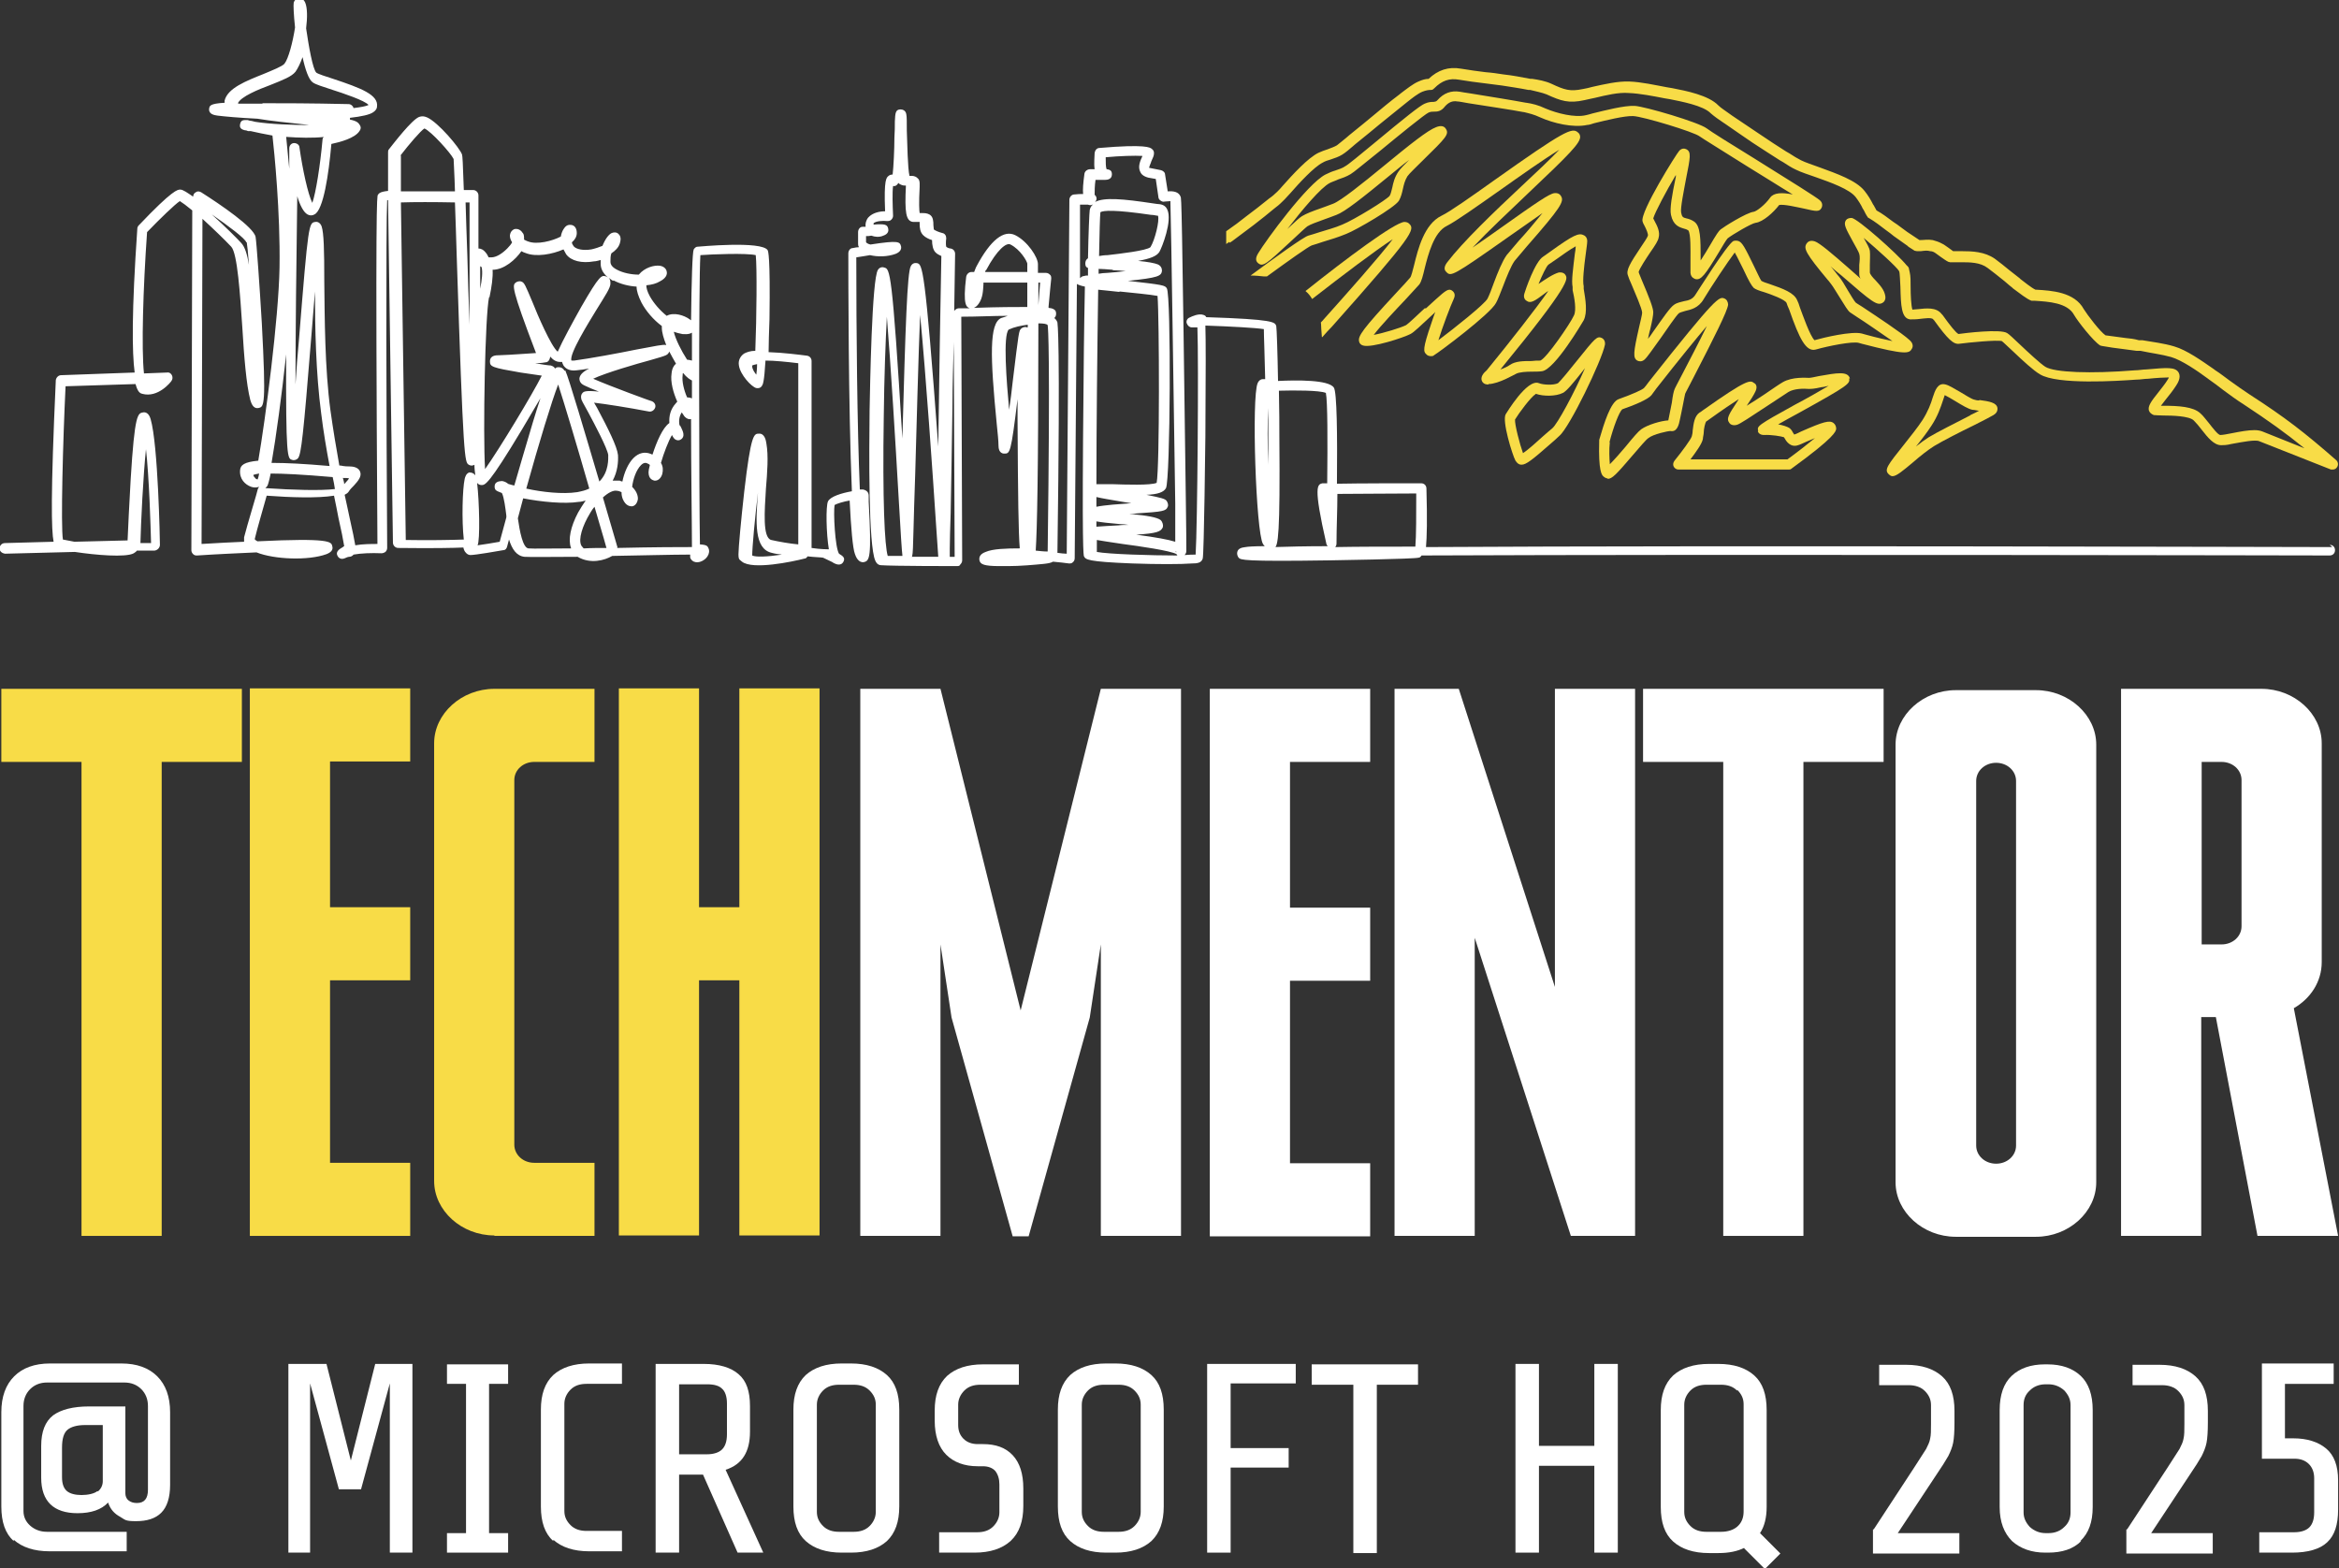 <?xml version="1.0" encoding="UTF-8"?>
<svg id="Layer_1" data-name="Layer 1" xmlns="http://www.w3.org/2000/svg" version="1.1" viewBox="0 0 528 354">
  <rect x="0" y="0" width="528" height="354" fill="#333333" stroke="none"/>
  <defs>
    <style>
      .cls-1 {
        fill: #f8dc47;
      }

      .cls-1, .cls-2 {
        stroke-width: 0px;
      }

      .cls-2 {
        fill: #fff;
      }
    </style>
  </defs>
  <g>
    <path class="cls-2" d="M3.1,347.9c-1.9-1.7-2.8-4.3-2.8-7.8v-21.3c0-3.5,1-6.2,2.9-8.1,1.9-1.9,4.6-2.9,8.1-2.9h16.1c3.5,0,6.2,1,8.1,2.9,1.9,1.9,2.9,4.6,2.9,8.1v16.4c0,2.9-.7,5-2,6.3-1.3,1.3-3.2,1.9-5.7,1.9s-2.4-.3-3.6-1c-1.3-.7-2.2-1.7-2.7-3.2-1.5,1.6-3.8,2.4-6.9,2.4-5.4,0-8.2-2.7-8.2-8v-7.2c0-3.2.9-5.5,2.7-6.9,1.8-1.3,4.5-2,8.1-2h8.2v19.6c0,.6.2,1.2.7,1.6.5.4,1.1.6,1.9.6,1.7,0,2.5-1,2.5-3v-18.9c0-1.5-.5-2.8-1.5-3.8-1-1-2.3-1.5-3.8-1.5H10.6c-1.5,0-2.8.5-3.8,1.5-1,1-1.5,2.3-1.5,3.8v23.7c0,1.3.5,2.4,1.5,3.3,1,.9,2.3,1.4,3.8,1.4h18v4.4H11.2c-3.5,0-6.2-.9-8.1-2.6ZM22.1,336.7c.7-.6,1.1-1.4,1.1-2.3v-12.7h-4c-1.8,0-3.2.4-4,1.1s-1.2,2-1.2,4v6.7c0,1.5.4,2.5,1.1,3.1.7.6,1.9.9,3.3.9s2.9-.3,3.6-.9Z"/>
    <path class="cls-2" d="M88,350.5v-38.2l-6.5,23.9h-5l-6.5-23.9v38.2h-4.9v-42.6h8.6l5.5,21.8,5.5-21.8h8.4v42.6h-5Z"/>
    <path class="cls-2" d="M100.9,350.5v-4.4h4.3v-33.7h-4.3v-4.4h13.8v4.4h-4.3v33.7h4.3v4.4h-13.8Z"/>
    <path class="cls-2" d="M124.9,347.9c-1.9-1.7-2.8-4.3-2.8-7.8v-21.9c0-3.4.9-6,2.8-7.8,1.9-1.7,4.6-2.6,8.1-2.6h7.4v4.6h-8c-1.5,0-2.7.4-3.6,1.3-.9.9-1.4,2-1.4,3.2v24.2c0,1.3.5,2.3,1.4,3.2.9.9,2.1,1.3,3.6,1.3h8v4.6h-7.4c-3.5,0-6.2-.9-8.1-2.6Z"/>
    <path class="cls-2" d="M158.7,332.9h-5.4v17.6h-5.3v-42.6h10.9c3.4,0,6.1.8,7.8,2.3,1.8,1.5,2.6,3.9,2.6,7.2v5.8c0,4.6-1.8,7.4-5.5,8.6l8.5,18.7h-5.8l-7.8-17.6ZM163,313.5c-.7-.7-1.8-1-3.4-1h-6.3v15.8h6.3c1.5,0,2.7-.4,3.4-1.1.7-.7,1.1-1.8,1.1-3.4v-7c0-1.5-.4-2.7-1.1-3.3Z"/>
    <path class="cls-2" d="M200.2,347.9c-1.9,1.7-4.6,2.6-8.1,2.6h-2.1c-3.5,0-6.2-.9-8.1-2.6-1.9-1.7-2.8-4.3-2.8-7.8v-21.9c0-3.4.9-6,2.8-7.8,1.9-1.7,4.6-2.6,8.1-2.6h2.1c3.5,0,6.2.9,8.1,2.6,1.9,1.7,2.8,4.3,2.8,7.8v21.9c0,3.4-.9,6-2.8,7.8ZM196.3,313.9c-.9-.9-2.1-1.3-3.6-1.3h-3.3c-1.5,0-2.7.4-3.6,1.3-.9.9-1.4,2-1.4,3.2v24.2c0,1.3.5,2.3,1.4,3.2.9.9,2.1,1.3,3.6,1.3h3.3c1.5,0,2.7-.4,3.6-1.3.9-.9,1.4-2,1.4-3.2v-24.2c0-1.3-.5-2.3-1.4-3.2Z"/>
    <path class="cls-2" d="M228.1,347.9c-1.9,1.7-4.6,2.6-8.1,2.6h-8v-4.6h8.6c1.5,0,2.7-.4,3.6-1.3.9-.9,1.4-2,1.4-3.2v-6.3c0-1.2-.3-2.2-.9-3-.6-.7-1.6-1.1-2.8-1.1h-1.2c-3,0-5.4-.9-7.1-2.6s-2.6-4.3-2.6-7.7v-2.3c0-3.4.9-6,2.8-7.8,1.9-1.7,4.6-2.6,8.1-2.6h8.1v4.6h-8.7c-1.5,0-2.7.4-3.6,1.3-.9.9-1.4,2-1.4,3.2v4.6c0,1.3.4,2.3,1.2,3.1.8.8,1.9,1.2,3.2,1.2h1.2c2.9,0,5.1.8,6.7,2.5,1.6,1.7,2.4,4.2,2.4,7.5v4c0,3.4-.9,6-2.8,7.8Z"/>
    <path class="cls-2" d="M259.9,347.9c-1.9,1.7-4.6,2.6-8.1,2.6h-2.1c-3.5,0-6.2-.9-8.1-2.6-1.9-1.7-2.8-4.3-2.8-7.8v-21.9c0-3.4.9-6,2.8-7.8,1.9-1.7,4.6-2.6,8.1-2.6h2.1c3.5,0,6.2.9,8.1,2.6,1.9,1.7,2.8,4.3,2.8,7.8v21.9c0,3.4-.9,6-2.8,7.8ZM256.1,313.9c-.9-.9-2.1-1.3-3.6-1.3h-3.3c-1.5,0-2.7.4-3.6,1.3-.9.9-1.4,2-1.4,3.2v24.2c0,1.3.5,2.3,1.4,3.2.9.9,2.1,1.3,3.6,1.3h3.3c1.5,0,2.7-.4,3.6-1.3.9-.9,1.4-2,1.4-3.2v-24.2c0-1.3-.5-2.3-1.4-3.2Z"/>
    <path class="cls-2" d="M277.8,312.4v14.5h13.1v4.4h-13.1v19.2h-5.3v-42.6h20v4.4h-14.7Z"/>
    <path class="cls-2" d="M310.8,312.6v38h-5.3v-38h-9.4v-4.6h24v4.6h-9.4Z"/>
    <path class="cls-2" d="M359.9,350.5v-19.6h-12.5v19.6h-5.3v-42.6h5.3v18.5h12.5v-18.5h5.3v42.6h-5.3Z"/>
    <path class="cls-2" d="M393.8,349.4c-1.6.8-3.5,1.2-5.9,1.2h-2.1c-3.5,0-6.2-.9-8.1-2.6-1.9-1.7-2.8-4.3-2.8-7.8v-21.9c0-3.4.9-6,2.8-7.8,1.9-1.7,4.6-2.6,8.1-2.6h2.1c3.5,0,6.2.9,8.1,2.6,1.9,1.7,2.8,4.3,2.8,7.8v21.9c0,2.4-.5,4.4-1.5,5.9l4.6,4.6-3.5,3.5-4.7-4.7ZM392.1,313.9c-.9-.9-2.1-1.3-3.6-1.3h-3.3c-1.5,0-2.7.4-3.6,1.3-.9.9-1.4,2-1.4,3.2v24.2c0,1.3.5,2.3,1.4,3.2.9.9,2.1,1.3,3.6,1.3h3.3c1.5,0,2.8-.4,3.7-1.2s1.4-1.9,1.4-3.4v-24.2c0-1.3-.5-2.3-1.4-3.2Z"/>
    <path class="cls-2" d="M423,345.2l9.1-13.9c1.3-2,2.2-3.4,2.7-4.2.4-.8.8-1.6.9-2.3.2-.8.2-1.9.2-3.3v-4.3c0-1.3-.5-2.3-1.4-3.2-.9-.9-2.2-1.3-3.6-1.3h-6.7v-4.6h6.1c3.5,0,6.2.9,8.1,2.6,1.9,1.7,2.8,4.3,2.8,7.8v2.6c0,2-.1,3.6-.3,4.6s-.6,2-1.1,3c-.5.9-1.5,2.5-3,4.7l-8.4,12.7h13.9v4.6h-19.5v-5.4Z"/>
    <path class="cls-2" d="M469.8,347.9c-1.8,1.8-4.3,2.6-7.5,2.6h-.6c-3.1,0-5.6-.9-7.5-2.6-1.8-1.8-2.8-4.3-2.8-7.7v-21.9c0-3.4.9-6,2.7-7.7,1.8-1.7,4.3-2.6,7.5-2.6h.6c3.2,0,5.7.9,7.5,2.6s2.7,4.3,2.7,7.7v21.9c0,3.4-.9,5.9-2.8,7.7ZM466,313.9c-1-.9-2.2-1.4-3.6-1.4h-.6c-1.5,0-2.7.5-3.6,1.4-1,.9-1.4,2-1.4,3.3v24.2c0,1.3.5,2.3,1.4,3.3,1,.9,2.2,1.4,3.6,1.4h.6c1.5,0,2.7-.5,3.6-1.4,1-.9,1.4-2,1.4-3.3v-24.2c0-1.3-.5-2.3-1.4-3.3Z"/>
    <path class="cls-2" d="M480.2,345.2l9.1-13.9c1.3-2,2.2-3.4,2.7-4.2.4-.8.8-1.6.9-2.3.2-.8.2-1.9.2-3.3v-4.3c0-1.3-.5-2.3-1.4-3.2-.9-.9-2.2-1.3-3.6-1.3h-6.7v-4.6h6.1c3.5,0,6.2.9,8.1,2.6,1.9,1.7,2.8,4.3,2.8,7.8v2.6c0,2-.1,3.6-.3,4.6s-.6,2-1.1,3c-.5.9-1.5,2.5-3,4.7l-8.4,12.7h13.9v4.6h-19.5v-5.4Z"/>
    <path class="cls-2" d="M525.3,348.2c-1.6,1.5-4.3,2.3-7.9,2.3h-7.4v-4.6h7.9c1.5,0,2.7-.4,3.4-1.1.7-.7,1.1-1.8,1.1-3.4v-7.7c0-1.3-.4-2.4-1.2-3.2-.8-.8-1.9-1.2-3.2-1.2h-7.4v-21.5h16.2v4.6h-11v12.3h1.9c3.1,0,5.6.8,7.4,2.3,1.8,1.5,2.7,3.9,2.7,7.2v6.6c0,3.4-.8,5.8-2.4,7.3Z"/>
  </g>
  <g>
    <g>
      <path class="cls-1" d="M36.5,172v107h-18.1v-107H.3v-16.5h54.3v16.5h-18.1Z"/>
      <path class="cls-1" d="M56.4,278.9v-123.5h36.2v16.5h-18.1v32.9h18.1v16.5h-18.1v41.2h18.1v16.5h-36.2Z"/>
      <path class="cls-1" d="M111.6,278.9c-7.4,0-13.6-5.6-13.6-12.3v-98.8c0-6.7,6.2-12.3,13.6-12.3h22.6v16.5h-13.6c-2.5,0-4.5,1.8-4.5,4.1v82.3c0,2.3,2,4.1,4.5,4.1h13.6v16.5h-22.6Z"/>
      <path class="cls-1" d="M166.9,278.9v-57.6h-9.1v57.6h-18.1v-123.5h18.1v49.4h9.1v-49.4h18.1v123.5h-18.1Z"/>
    </g>
    <g>
      <path class="cls-2" d="M248.5,279v-65.8l-2.5,16.5-13.8,49.4h-3.6l-13.8-49.4-2.5-16.5v65.8h-18.1v-123.5h18.1l18.1,72.6,18.1-72.6h18.1v123.5h-18.1Z"/>
      <path class="cls-2" d="M273.1,279v-123.5h36.2v16.5h-18.1v32.9h18.1v16.5h-18.1v41.2h18.1v16.5h-36.2Z"/>
      <path class="cls-2" d="M354.6,279l-21.7-67.3v67.3h-18.1v-123.5h14.5l21.7,67.3v-67.3h18.1v123.5h-14.5Z"/>
      <path class="cls-2" d="M407.1,172v107h-18.1v-107h-18.1v-16.5h54.3v16.5h-18.1Z"/>
      <path class="cls-2" d="M459.6,279.2h-18.1c-7.4,0-13.6-5.6-13.6-12.3v-98.8c0-6.7,6.2-12.3,13.6-12.3h18.1c7.4,0,13.6,5.6,13.6,12.3v98.8c0,6.7-6.2,12.3-13.6,12.3ZM455.1,176.3c0-2.3-2-4.1-4.5-4.1s-4.5,1.8-4.5,4.1v82.3c0,2.3,2,4.1,4.5,4.1s4.5-1.8,4.5-4.1v-82.3Z"/>
      <path class="cls-2" d="M509.6,279l-9.4-49.4h-3.3v49.4h-18.1v-123.5h31.7c7.4,0,13.6,5.6,13.6,12.3v49.4c0,4.4-2.5,8.2-6.3,10.4l10,51.4h-18.1ZM506,176.1c0-2.3-2-4.1-4.5-4.1h-4.5v41.2h4.5c2.5,0,4.5-1.8,4.5-4.1v-32.9Z"/>
    </g>
  </g>
  <g>
    <path class="cls-1" d="M362.9,108.1c1,0,1.8-.8,5.9-5.6,1.3-1.5,2.8-3.3,3.3-3.6,1.1-.9,4.4-1.6,5-1.6,1.5.3,1.9-1.5,2.1-2.5.2-1,.5-2.3.7-3.4.2-.9.4-2.2.5-2.5.1-.3,1-1.9,1.9-3.7,4.9-9.5,7.6-14.9,7.8-16.4,0-.6-.3-1.2-.8-1.4-1.2-.5-1.7-.7-17.1,18.8-.5.7-.9,1.2-1.1,1.4-.4.4-2.6,1.4-5.7,2.5-1.8.6-3.3,5.4-4.4,9.2,0,0,0,.2,0,.3-.2,6.8.6,7.6.9,7.9.3.3.7.5,1,.5ZM363.3,99.9c.9-3.5,2.2-6.9,2.9-7.5,2.6-.9,5.8-2.2,6.6-3.2.2-.3.6-.8,1.1-1.5,5.5-7,9.1-11.4,11.4-14.1-1.7,3.5-4,7.9-5.3,10.4-1.3,2.5-1.9,3.6-2,3.9-.2.5-.4,1.4-.6,3-.2,1.1-.6,3.1-.8,4-1.7.1-4.7,1-6.1,2-.7.5-1.8,1.8-3.6,4-1,1.2-2.5,2.9-3.5,3.9-.1-1.3-.2-3.3,0-5Z"/>
    <path class="cls-1" d="M322.1,80.1c.2.2.6.3.9.3s.5,0,.7-.2c1.2-.7,12.7-9.3,14-11.8.5-.9,1-2.3,1.6-3.8.8-2.1,1.8-4.6,2.6-5.7.4-.5,1.5-1.8,2.7-3.2,7.8-8.9,8.5-10.2,7.8-11.4-.2-.4-.7-.8-1.5-.7-1.1.1-3.9,2-12.2,7.9-2,1.4-4.2,3-6.3,4.4,3.6-3.8,8.4-8.3,12.8-12.5,9.2-8.7,11.5-11.1,11.5-12.5,0-.4-.2-.8-.5-1h0c-1.3-1.2-3.1-.4-18.9,10.8-5.2,3.7-10,7.1-11.9,8-3.9,1.9-5.3,7.5-6.2,11.2-.3,1.1-.6,2.5-.9,2.8-.3.4-1.7,1.9-3.1,3.4-7.7,8.3-8.7,9.8-8.4,11,.1.5.5.8.9.9,1.9.6,9.2-1.8,10.7-2.6.8-.4,2.3-1.9,4.8-4.2.3-.3.6-.5.8-.8-.3.8-.6,1.7-.9,2.6-2,5.8-1.8,6.4-1.1,7ZM321.6,69.6c-1.5,1.4-3.7,3.5-4.2,3.8-1.2.6-5.1,1.8-7.3,2.2,1.6-2.1,5.1-5.8,7-7.8,1.8-2,2.9-3.1,3.3-3.6.5-.7.8-1.9,1.2-3.6.8-3.2,2.1-8.2,5-9.6,2-1,6.8-4.4,12.2-8.2,4.1-2.9,9.6-6.8,13.2-9-2.1,2.2-5.4,5.3-8.4,8.1-6.3,5.9-13.4,12.7-16.9,17.3-.7.9-.8,1.7-.2,2.2,1,1.1,1.5.9,13.7-7.7,2.6-1.8,5.7-4,8-5.6-1.7,2.1-3.9,4.7-5.3,6.2-1.3,1.5-2.4,2.8-2.8,3.3-1,1.4-2,3.9-2.9,6.3-.5,1.4-1,2.7-1.4,3.5-.7,1.3-7.5,6.7-11.1,9.4.9-2.9,2.7-7.7,3.5-9.4.5-1.1-.2-1.6-.3-1.7-.2-.2-.5-.3-.7-.3-.8,0-1.9,1.1-5.3,4.2Z"/>
    <path class="cls-1" d="M343.5,104.9c1,0,2.4-1.1,6.5-4.7.8-.7,1.5-1.3,2-1.8,2.3-1.9,9.6-17,10.3-20.6.1-.8-.3-1.3-.7-1.5-1.1-.5-1.5,0-5.6,5.1-1.5,1.9-3.8,4.7-4.3,5.1-1,.5-3.3.4-4.3,0-2.7-1.1-7.4,6.9-7.5,7,0,0,0,0,0,0-.9,1.5,1.5,9.2,2.2,10.5.4.6.8.9,1.3.9ZM342,94.7h0s0,0,0,0c0,0,0,0,0,0ZM346.7,88.9c1.7.6,4.5.6,6.1-.2.8-.4,2.1-1.9,5-5.6-2.4,5.5-6.2,12.6-7.4,13.6-.5.4-1.3,1.1-2.1,1.8-1.2,1.1-3.3,3-4.5,3.8-.7-1.9-1.9-6.5-1.8-7.6.9-1.5,3.6-5.1,4.6-5.7Z"/>
    <path class="cls-1" d="M336,86.7c2.3,0,6.1-2.3,6.2-2.3.7-.4,2.3-.5,3.6-.5.8,0,1.6,0,2.3-.1,2.9-.4,9.1-11,9.4-11.5.9-1.8.4-4.7,0-7.1v-.6c-.3-1.1.1-4.6.4-6.8.2-1.6.4-2.8.4-3.4s-.3-1.1-.8-1.3c-1.1-.6-2.4,0-7.4,3.6-.7.5-1.4,1-1.7,1.2-1.9,1.1-4.1,7.7-4.3,8.4-.3,1,.3,1.5.5,1.6.9.7,1.9,0,3.9-1.5.3-.2.6-.5,1-.7-2.8,4-8.5,11.3-13.9,17.9-.6.5-1.7,1.6-.9,2.7.3.4.8.5,1.3.5ZM353.4,62.1c-.2-.4-.7-.6-1.1-.6s-.3,0-.4,0c-1.4.4-3.1,1.6-4.6,2.6.8-1.9,1.8-4.1,2.3-4.4.3-.2.9-.6,1.9-1.3,1-.7,2.9-2.1,4.2-2.8,0,.5-.1,1.1-.2,1.7-.4,3.4-.8,6.1-.5,7.5v.7c.4,1.7.9,4.5.3,5.7-.8,1.8-6.2,9.7-7.6,10.2-.6,0-1.3,0-2,.1-1.8,0-3.6,0-4.9.9-.4.3-1.2.7-2.1,1,15.9-19.4,15.2-20.4,14.7-21.3Z"/>
    <path class="cls-1" d="M417.6,85.5c-.4-1.8-3-1.3-7-.6-.9.2-1.9.4-2.2.4-.6,0-3.8-.3-6,1-.7.4-2.3,1.5-4.2,2.8-1.2.8-2.6,1.7-3.9,2.5.8-1.2,1.6-2.4,2-3.3.5-1.1,0-1.7-.3-1.8-.9-.7-1.4-1.1-11.7,6.2-.3.2-.5.4-.6.4-1.2.8-1.4,2.5-1.6,4.1,0,.5-.1.9-.2,1.3-.2.7-2.2,3.4-3.9,5.5-.3.4-.4.9-.2,1.3.2.4.6.7,1.1.7h24.8c.3,0,.5,0,.7-.2,9.9-7.2,10-8.4,10.1-9,0-.5-.2-1-.6-1.3-.9-.7-2.3-.3-7.3,1.9-.6.3-1.2.6-1.6.7,0-.1-.2-.3-.3-.5-.2-.4-.4-.7-.8-1-.5-.3-1.4-.6-2.5-.8,1.4-.8,3.2-1.8,4.7-2.6,11.2-6.2,11.6-6.6,11.3-7.8ZM396.8,97.3c.1.5.6.9,1.4.9,1.7-.1,3.9.3,4.5.5,0,0,.1.2.2.3.3.6,1.3,2.1,3,1.5.4-.1,1-.4,1.9-.8.5-.2,1.2-.5,1.9-.8-1.7,1.4-4,3.2-6.2,4.8h-21.9c1.2-1.6,2.6-3.5,2.8-4.6,0-.4.2-1,.2-1.5,0-.7.3-2.2.6-2.5.1,0,.3-.2.6-.4,3.2-2.3,5.3-3.7,6.7-4.6-.1.2-.2.3-.3.5-1.9,2.9-2.6,3.9-1.8,4.9.1.2.7.7,1.7.4.7-.2,2.8-1.6,7.5-4.7,1.8-1.2,3.5-2.3,4.1-2.7,1.3-.8,3.5-.8,4.6-.7.5,0,1.2,0,2.9-.4.4,0,1-.2,1.6-.3-2.2,1.3-5.2,3-7.5,4.2-8.7,4.8-8.7,4.9-8.4,6Z"/>
    <path class="cls-1" d="M446.8,90.4c-.5,0-.9-.1-1.2-.2-.5-.1-2.1-1.1-3.1-1.7-1.4-.8-2.5-1.5-3.3-1.7-1.8-.5-2.4,1.4-2.9,2.9-.4,1.4-1.1,3.2-2.3,5.1-1.1,1.7-2.8,3.8-4.3,5.7-3.5,4.4-4.4,5.5-3.4,6.5.3.3.6.5.9.5.9,0,2.2-1.1,4.6-3.1,1.6-1.4,3.5-2.9,4.8-3.7,1.8-1.1,5.9-3.2,9.2-4.8,2-1,3.7-1.9,4.2-2.2,1-.6.9-1.3.9-1.6-.2-1.2-1.8-1.5-4.1-1.8ZM444.7,93.8c-3.3,1.7-7.5,3.8-9.3,4.9-.8.5-1.9,1.3-2.9,2.1,1.3-1.6,2.6-3.3,3.5-4.7,1.4-2.1,2.1-4.2,2.6-5.7.1-.4.3-.8.4-1.2.6.3,1.5.8,2.3,1.3,1.8,1.1,3,1.8,3.9,2,.3,0,.8.1,1.3.2,0,0,.2,0,.3,0-.6.3-1.3.7-2,1Z"/>
    <path class="cls-1" d="M298.2,72.9c0,.8.1,1.8.2,3.2,0,0,0,0,.1,0,.7-.8,1.4-1.6,2.2-2.4,18.4-20.7,18.8-21.9,17.4-23.2-.2-.2-.5-.4-1.1-.4-2.3.2-13,8.2-22.3,15.6.6.5,1.1,1.1,1.5,1.8,6.8-5.3,14.2-10.9,18.2-13.5-3.2,4.2-10.4,12.3-15.6,18.1-.2.3-.5.5-.7.8Z"/>
    <path class="cls-1" d="M277.6,54.8l.6-.4c1.6-1.2,3.2-2.4,4.8-3.6,1.8-1.4,3.2-2.5,4.5-3.6l.5-.4c.7-.5,1.4-1.2,2-1.8.4-.4.8-.9,1.2-1.3,2.1-2.4,5.4-6,7.4-7,.5-.3,1.1-.5,1.8-.7.9-.3,1.8-.6,2.6-1.1.8-.5,1.6-1.2,2.3-1.8.2-.2.5-.4.7-.6,1.1-.9,2.1-1.7,3.2-2.6l2.3-1.9c1.9-1.5,3.8-3.1,5.7-4.6l.5-.4c1-.8,2.4-1.9,3.4-2.3.8-.3,1.3-.4,2-.4.3,0,.5-.2.7-.4,1.7-1.7,3.4-2.3,5.6-1.9,1.9.3,3.8.6,5.7.8,1.3.2,2.6.3,3.9.5,1.9.3,4,.6,6,1h.4c1.2.3,2.7.6,3.7,1,3.3,1.5,5,2.1,8.6,1.3.7-.2,1.5-.3,2.3-.5,2.5-.6,5.4-1.3,7.7-1.1,2.5.1,5.5.7,8.1,1.2l1.2.2c2.4.5,7.5,1.4,9.2,3.2.8.7,1.8,1.4,2.7,2l.6.4c2.2,1.5,4.3,3,6.1,4.2,2.3,1.5,4.3,2.8,6.2,4l.7.4c.9.6,2,1.3,2.9,1.7,1.2.6,2.8,1.1,4.5,1.7,3.4,1.2,7.6,2.7,9,4.5.6.8,1.2,1.7,1.6,2.6l.2.3c.3.6.6,1.2.9,1.6,0,.1.2.2.4.3,1.2.7,2.5,1.7,3.8,2.7.6.4,1.2.9,1.7,1.3,1,.7,2,1.4,3.1,2.2l.2.2c.4.3,1,.6,1.4.9.2,0,.3.1.6.1.2,0,.5,0,.8,0,.8-.1,1.5-.2,2.1,0,.5,0,.9.2,1.3.5.3.2.7.5,1.1.8.6.4,1.1.8,1.7,1.1.1,0,.3.1.4.1.8,0,1.5,0,2.3,0,2.2,0,4.5,0,6.2,1.3,1.1.8,2.2,1.7,3.2,2.5.8.6,1.5,1.3,2.3,1.9l.2.2c1.5,1.1,3.1,2.4,4.2,2.8.1,0,.2,0,.4,0h.4c2.9.2,7.3.4,8.8,3.2.8,1.4,4.3,5.9,5.9,6.9.1,0,.3.1.4.1,1.6.3,3.2.5,4.8.7,1,.1,2,.3,3,.4h.9c2.3.5,4.8.8,6.9,1.4,2.4.7,5.9,3.1,8.2,4.8l.4.3c1,.7,2.1,1.5,3.1,2.3,1.5,1.1,3.1,2.3,4.7,3.3,5.6,3.7,9.4,6.4,13.7,9.9l-9.5-3.8c-.5-.2-1.1-.3-1.8-.3-1.4,0-3.1.3-5.1.7-1,.2-2.1.4-2.6.4-.5,0-1.8-1.7-2.5-2.6-.7-.8-1.3-1.7-2-2.3-1.6-1.5-4.9-1.7-8.4-1.7-.2,0-.3,0-.5,0,.3-.4.7-.9,1-1.3.8-1,1.7-2.1,2.4-3.2.4-.6,1.2-1.9.6-3-.8-1.3-2.6-1.1-7.3-.7-.8,0-1.7.2-2.6.2-10,.8-18.1.5-20.2-.8-1.1-.7-3.8-3.2-5.7-5-1.5-1.4-2.4-2.3-2.9-2.6-1.5-1-9.6,0-11,.2-.6-.3-1.8-1.8-3.6-4.3l-.2-.2c-1.2-1.6-3.5-1.3-5.4-1.1-.4,0-.9.1-1.2.1-.3-.9-.4-3.5-.4-4.9,0-1.5,0-2.7-.2-3.5l-.2-.9c0-.3-.5-.7-.5-.7-2.2-2.7-11-10.5-12.4-10.7-.5,0-1,.1-1.3.5-.6.9-.1,1.8,1.6,4.9.5.9,1.3,2.3,1.4,2.7.2.7.1,1.5,0,2.5,0,.6,0,1.2,0,1.9s.1.8.3,1.2c-.9-.8-1.8-1.6-2.6-2.3-4-3.5-6.6-5.7-7.7-6.1-1.2-.4-1.7.2-1.9.5-.7,1.1-.2,2.2,4.8,8.2.4.4.6.8.8,1,.4.5,1.1,1.7,1.8,2.8,1.3,2.1,1.9,3.1,2.4,3.5.2.1.7.5,1.5,1,1.9,1.2,5.5,3.7,8.1,5.5-1.4-.3-3.3-.7-6.2-1.5l-.7-.2c-2.3-.6-8.6.9-10.7,1.5-1-.9-2.7-5.8-3.3-7.4-.2-.7-.4-1.2-.6-1.6-.7-1.7-3.1-2.6-6.3-3.7-.7-.2-1.5-.5-1.8-.7-.3-.4-1.1-2.2-1.7-3.4-2-4.1-2.6-5.3-3.5-5.6-.4-.1-.7-.1-1.1,0-1.4.7-8.4,11.9-8.5,12-.7,1.2-1.6,1.4-2.7,1.6-.7.2-1.5.3-2.2.8-.9.6-2.4,2.8-4.8,6.2-.3.5-.7,1-1.1,1.5.2-.8.3-1.5.5-2.1.5-2.1.7-3.3.7-3.9,0-1-.9-3.3-2.6-7.3-.3-.8-.6-1.4-.7-1.8.2-.8,1.8-3.2,2.6-4.4,1.2-1.7,1.8-2.7,1.9-3.3.4-1.3-.3-2.7-.9-3.8-.1-.2-.2-.4-.3-.6.4-1.4,3-6.3,5.1-9.8,0,.1,0,.3,0,.4-.9,4.3-1.4,7.2-1.1,8.6.5,2.4,1.9,2.8,2.9,3.1.4.1.7.2,1,.4.6.7.5,4.6.5,6.5,0,1.3,0,2.3,0,3.1.1,1.1.9,1.3,1.1,1.4,1.3.3,2.2-.9,5.4-6.2.7-1.2,1.6-2.7,1.9-3,1-.8,5.4-3.4,6.3-3.5,1.7-.2,4.1-2.4,5.3-4,.9-.3,4.2.5,5.7.8,2.6.6,3.4.8,3.9-.2.1-.2.4-1-.4-1.7-.8-.7-6.4-4.2-14.9-9.5-4.9-3-10-6.2-10.6-6.7-1.8-1.4-14.1-5-16.3-5.1-2.4-.1-6.6,1-9.5,1.7-.6.2-1.1.3-1.5.4-2.5.6-6.5-.4-9.1-1.5-1.7-.8-3-1.1-4.3-1.3h-.1c-2.6-.5-8.8-1.5-12.5-2.1-1.2-.2-2.1-.3-2.5-.4-1.9-.3-3.6.3-5,1.9-.3.3-.3.3-.9.4-.5,0-1.1,0-2,.4-1,.4-4.4,3.1-11.5,9-2.9,2.4-5.8,4.8-6.4,5.1-.7.5-1.5.7-2.3,1-.7.2-1.4.5-2.2.9-4.1,2.1-13.4,14.8-15.2,17.8-.6,1-.6,1.7,0,2.2,1.1.9,1.8.3,7.7-5.2,1.4-1.3,3.1-2.9,3.4-3.1.8-.5,2-.9,3.9-1.6.8-.3,1.7-.6,2.7-1,1.9-.7,5.8-3.8,11.9-8.8,1.5-1.2,3-2.5,4.5-3.6-1.1,1.1-2,2-2.4,2.6-.9,1.3-1.2,2.6-1.4,3.6-.2.7-.3,1.4-.6,1.9-.7.9-8,5.4-10.7,6.5-1.6.7-3.5,1.2-5.1,1.7-1,.3-1.8.6-2.6.8-1.2.4-7.3,4.8-13,9,1.1,0,2.1.1,3,.2.2,0,.4,0,.7,0,4.8-3.5,9.3-6.7,10.1-7,.7-.2,1.6-.5,2.5-.8,1.7-.5,3.6-1.1,5.3-1.8,2.3-.9,10.9-5.9,11.9-7.5.5-.9.7-1.8.9-2.7.2-.9.4-1.8,1-2.8.4-.6,2.2-2.3,3.7-3.8,4.9-4.8,5.8-5.7,5-6.9-.4-.7-1.2-.8-2.2-.4-1.9.7-5.8,3.8-12,8.9-4.5,3.7-9.6,7.8-11.3,8.4-1,.4-1.9.7-2.7,1-2,.7-3.3,1.2-4.3,1.8-.5.3-1.5,1.2-3.3,2.9,3.4-4.4,7.6-9.4,9.6-10.4.6-.3,1.3-.5,1.9-.8.9-.3,1.8-.6,2.8-1.2.7-.4,2.8-2.2,6.7-5.3,4-3.3,10-8.2,10.9-8.6.5-.2.8-.2,1.2-.2.7,0,1.6,0,2.5-1.2.8-.9,1.7-1.3,2.8-1.1.4,0,1.3.2,2.5.4,3.7.6,9.9,1.5,12.4,2h.1c1.2.3,2.2.5,3.7,1.2,2.9,1.3,7.4,2.4,10.6,1.7.4,0,1-.2,1.6-.4,2.5-.6,6.8-1.7,8.8-1.6,2.2.1,13.8,3.6,15,4.6.7.5,4.6,2.9,10.8,6.8,3.3,2,7.2,4.5,10.2,6.3-2.5-.5-4.3-.4-5.1.7-1.2,1.7-3.1,3.1-3.7,3.2-1.7.2-6.9,3.5-7.5,4-.4.3-1,1.2-2.4,3.6-.5.9-1.4,2.3-2.1,3.4,0-.1,0-.2,0-.3,0-4.6,0-7.5-1.5-8.5-.6-.4-1.2-.6-1.7-.7-.8-.2-1-.3-1.2-1.3-.2-1,.6-4.9,1.1-7.6,1-5,1.2-6.1.1-6.7-.4-.2-1-.3-1.6.3-.6.6-9,14-8.3,16,.1.4.3.7.5,1.1.3.6.8,1.7.7,2.1-.1.4-1,1.7-1.6,2.6-2.4,3.6-3.4,5.2-2.9,6.4.1.4.4,1.1.8,2,.7,1.7,2.4,5.5,2.4,6.4,0,.4-.4,2-.7,3.3-1.3,5.7-1.4,6.9-.4,7.5.4.2,1,.3,1.6-.2.7-.6,1.8-2.3,3.7-4.9,1.4-2,3.5-5.1,4.1-5.6.3-.2.8-.3,1.4-.5,1.2-.3,3-.6,4.2-2.7,1.7-2.8,5.4-8.4,7-10.5.6,1,1.3,2.6,1.9,3.7,1.3,2.8,1.9,3.8,2.4,4.3.4.3,1.1.6,2.5,1,1.2.4,4.6,1.6,4.9,2.4.1.3.3.9.6,1.5,2.3,6.6,3.8,9.6,6,9,2.8-.8,8.3-1.9,9.7-1.5l.7.2c10,2.6,10.7,2.2,11.3,1.1.2-.3.4-1.1-.5-1.9-1.7-1.6-7.8-5.6-10.8-7.6-.8-.5-1.3-.8-1.4-.9-.3-.3-1.2-1.8-1.8-2.8-.7-1.2-1.4-2.4-2-3.1-.2-.2-.5-.6-.8-1-.3-.3-.6-.8-1.1-1.3.8.7,1.7,1.5,2.5,2.1,7,6.1,8,6.8,9.2,6.2.4-.2.8-.7.7-1.5-.2-1.5-1.3-2.6-2.2-3.6-.6-.6-1.3-1.4-1.3-1.8,0-.6,0-1.2,0-1.7,0-1.1.1-2.2,0-3.2-.1-.6-.6-1.5-1.4-2.9,3.2,2.7,7.5,6.6,8,7.5.2.4.2,2.3.3,3.6.1,4.1.2,7.1,2.2,7.3.6,0,1.4,0,2.1-.1,1-.1,2.8-.4,3.1.1l.2.2c3.1,4.3,4.4,5.5,5.7,5.3,2.3-.3,8.4-.9,9.6-.6.4.3,1.5,1.4,2.5,2.3,2.2,2.1,4.7,4.4,6.1,5.2,3.9,2.4,17.6,1.5,21.7,1.2,1,0,1.9-.2,2.7-.2,1.9-.2,3.8-.3,4.7-.3,0,.1-.1.2-.2.4-.6,1-1.5,2.1-2.2,3-1.6,2-2.4,3.1-2.1,4.1.2.5.6.8,1.1,1,.4,0,1.1.1,2.2.1,1.9,0,5.8.1,6.8,1.1.6.6,1.2,1.3,1.8,2.1,1.4,1.8,2.8,3.5,4.4,3.5s1.7-.2,3-.4c1.7-.3,4.7-.9,5.6-.5l16.2,6.4c.1,0,.3,0,.4,0,.4,0,.8-.2,1-.6.3-.5.2-1.1-.2-1.5-7.2-6.3-11.6-9.7-19.5-14.8-1.5-1-3.1-2.1-4.6-3.2-1.1-.8-2.1-1.6-3.2-2.3l-.4-.3c-2.6-1.8-6.1-4.3-8.9-5.1-2.3-.7-4.9-1-7.2-1.4h-.8c-1-.3-2-.4-3-.5-1.5-.2-3-.4-4.5-.6-1.2-.8-4.1-4.6-4.9-5.9-2.1-3.9-7.3-4.2-10.7-4.4h-.2c-.9-.4-2.6-1.8-3.4-2.4l-.2-.2c-.8-.6-1.5-1.2-2.3-1.8-1.1-.9-2.2-1.8-3.3-2.6-2.3-1.6-5.1-1.7-7.5-1.7-.7,0-1.3,0-1.9,0-.3-.2-.7-.5-1.1-.8-.5-.3-.9-.7-1.4-.9-.7-.4-1.4-.6-2.1-.8-1.1-.2-2,0-2.9,0h-.1s0,0,0,0c-.3-.2-.6-.4-.9-.6l-.3-.2c-1.1-.7-2.1-1.4-3-2.1-.5-.4-1.1-.8-1.7-1.2-1.2-.9-2.5-1.9-3.8-2.6-.2-.3-.4-.8-.6-1.1l-.2-.3c-.5-1-1.1-2-1.9-3-1.9-2.4-6.3-3.9-10.1-5.3-1.6-.6-3.2-1.1-4.2-1.6-.8-.4-1.8-1-2.7-1.6l-.7-.4c-1.9-1.2-3.9-2.5-6.1-4-1.8-1.2-3.9-2.6-6.1-4.1l-.7-.5c-.8-.6-1.8-1.2-2.4-1.8-2.2-2.3-7.3-3.3-10.4-3.9l-1.2-.2c-2.7-.5-5.8-1.2-8.5-1.3-2.6-.1-5.6.6-8.3,1.2-.8.2-1.5.4-2.2.5-2.9.6-4.1.2-7.1-1.2-1.3-.6-2.9-.9-4.3-1.1h-.4c-2.1-.4-4.2-.8-6.1-1-1.3-.2-2.6-.4-4-.5-1.8-.2-3.7-.5-5.6-.8-2.8-.5-5.2.3-7.3,2.3-.7,0-1.4.2-2.3.6-1.2.5-2.7,1.7-3.9,2.6l-.5.4c-2,1.5-3.9,3.1-5.7,4.6l-2.3,1.9c-1.1.9-2.1,1.7-3.2,2.6-.2.2-.5.4-.7.6-.7.6-1.5,1.2-2.1,1.7-.5.3-1.3.6-2.1.9-.7.2-1.4.5-2.1.8-2.4,1.2-5.7,4.8-8.1,7.5-.4.5-.8.9-1.2,1.3-.5.5-1.2,1.1-1.8,1.5l-.5.4c-1.5,1.2-3,2.4-4.5,3.5-1.5,1.2-3.1,2.4-4.7,3.5,0,.9,0,1.9,0,2.9.2-.2.5-.3.7-.5Z"/>
    <path class="cls-2" d="M526.5,123.5c-7.2,0-136.9-.4-204.6,0,.2-2.2.3-6.1.1-13.2,0-.7-.5-1.2-1.2-1.2-4.7,0-13.9,0-19,.1.1-11,0-20.7-.7-21.7-1.2-1.8-8.4-1.7-12.6-1.5-.1-6.1-.3-12-.4-12.4-.3-.9-.5-1.5-15.8-2-.2-.4-.4-.4-.6-.5-1.1-.4-2.6.3-3.2.6-.5.2-.8.8-.6,1.3s.6.9,1.1.9c.4,0,.8,0,1.3,0,.3,7.8,0,45.2-.4,51.3-.6,0-1.4,0-2.5.1.2-.2.4-.5.4-.9s0,0,0-.1c0-.7,0-4.8-.1-10.4-.9-68.8-1-69.1-1.2-69.5-.4-1.1-1.6-1.3-2.9-1.2l-.6-3.8c0-.5-.5-.9-1-1l-2.5-.5c0,0-.1,0-.1,0,0-.3.4-1.1.5-1.5.3-.7.6-1.2.6-1.8s-.2-.7-.5-1c-.4-.3-1.3-1.1-11.8-.2-.6,0-1,.5-1.1,1.1,0,.8-.2,2.4,0,3.7-.6,0-1,0-1,0-.6,0-1.2.4-1.3,1-.3,2.2-.4,3.6-.3,4.6-.6,0-1.2,0-2,.1-.6,0-1.1.6-1.1,1.2l-.6,79.9c-.6,0-1.3-.1-2.1-.2.7-50,0-51.5,0-52-.1-.3-.3-.7-.7-1,.3-.3.4-.6.4-1s-.1-.7-.4-.9c-.2-.1-.3-.3-1.3-.4,0,0,0-.2,0-.3.2-2.4.6-6.3.6-6.3,0-.3,0-.7-.3-.9-.2-.2-.5-.4-.9-.4h-1.8c0-.5,0-1,0-1.5v-.5c0-1.5-2.3-5.1-5.1-6.5-2.6-1.3-5.6,1.1-8.7,6.9-.3.5-.4,1-.6,1.4h-.6s0,0,0,0c-.6,0-1.1.5-1.2,1.1-.8,6.5.1,6.8.8,7.1,0,0,0,0,0,0-.8,0-1.6,0-2.5,0-.4,0-.8.3-1,.6.1-7.6.2-12.9.2-12.9,0-.6-.4-1.1-1-1.2-.3,0-.8-.2-1-.4-.1-.3-.1-1.2,0-1.9,0-.6-.3-1.1-.9-1.2-.8-.2-1.7-.6-1.9-.8,0-.2-.1-.7-.1-1,0-.4,0-.8-.1-1.2-.3-1.6-2-1.5-2.6-1.5-.1,0-.3,0-.4,0-.1-.6-.2-2.2,0-5.9,0-.4,0-.7,0-.8,0-.6-.2-1-.5-1.2-.5-.5-1.1-.5-1.5-.5,0,0-.2,0-.3,0-.4-1.7-.5-7.4-.6-10.2,0-2,0-3.1-.1-3.6-.1-1-.9-1.2-1.3-1.2-1.2,0-1.2.9-1.3,2.7,0,1,0,2.3-.1,3.7,0,2.6-.2,6.7-.4,8.3-.3,0-.7.1-.9.3-.5.4-1.1.7-.8,8-1.2,0-2.8.3-3.8,1.4-.5.6-.7,1.4-.6,2.1-.2,0-.5,0-.7,0-.6,0-1,.6-1,1.2v2.6c0,.2,0,.5.2.8-.4,0-.9.1-1.4.2-.6,0-1,.6-1,1.2,0,4.6,0,34.9.8,53.7-2.3.4-4.9,1.2-5.4,2.3s-.4,7.2.2,10.8c-.1,0-.2,0-.3,0,0,0-1.6,0-3.6-.3v-42.2c0-.6-.4-1.1-1-1.2-1.6-.2-5.4-.7-8.7-.8,0-2,.1-4.4.2-7.5.2-14.4-.3-15.2-.4-15.5-1.3-2.2-15.7-.8-15.9-.8-.3,0-.6.3-.8.6-.3.6-.5,7.1-.6,16,0,0-.2-.1-.3-.2-1.2-.9-3.6-1.7-5.2-.8-1.5-1.2-2.9-2.8-3.8-4.4-.6-1.1-.8-1.9-.8-2.5,1.2-.1,2.3-.4,3.1-.9.4-.2,1.8-1,1.5-2.2,0-.2-.3-1.1-1.5-1.3-1.3-.2-3.5.4-4.8,2-1.7,0-3.6-.4-4.9-1.1-1-.5-1.5-1.1-1.5-1.8,0-.7,0-1.3.2-1.9.9-.6,1.6-1.3,1.9-2.2.1-.4.5-1.5-.3-2.2-.4-.4-1-.4-1.5-.2-.7.3-1.5,1.4-2.1,2.9-.7.3-1.6.6-2.5.8-1.8.3-3.4,0-4-.7-.2-.3-.4-.6-.4-.9.7-.6,1.1-1.3,1.1-2.1,0-1.3-.7-1.7-1.1-1.8-.3,0-1.1-.3-1.8.8-.3.4-.6,1.1-.7,1.8-1.9,1-5.4,1.9-7.4,1.1-.4-.1-.6-.3-.9-.4,0-.7,0-1.2-.3-1.5-.7-1.1-1.6-.9-1.8-.9-.6.2-1,.7-1.1,1.4,0,.5.1,1,.5,1.6-.2.4-.6.9-1.1,1.4-1.2,1.2-2.5,2-3.6,2s-.5,0-.6,0c-.2-.3-.3-.7-.6-1-.6-.8-1.2-1-1.7-1,0-7,0-11.9,0-12,0-.6-.5-1.2-1.2-1.2-.7,0-1.5,0-2.1,0-.2-6.1-.3-7.7-.4-8-.5-1.5-5.4-7.3-7.9-8.4-.7-.3-1.2-.3-1.8-.1-1.7.7-5.6,5.8-6.8,7.3-.2.2-.2.5-.2.7v8.7c-1.9.2-2.1.6-2.3.9-.2.3-.6,1.1-.1,78.8-1.3,0-3.3,0-5,.3-.2-1.2-.6-3.2-1.3-6.3-.3-1.5-.7-3.2-1.1-5.1.4-.2.7-.4.9-.7.3-.5.7-.9,1.2-1.4.9-1,1.8-2,1.4-3.1-.4-1.1-1.8-1.2-2.4-1.2-.4,0-1.1,0-2-.2-.1,0-.2,0-.3,0-.7-3.9-1.4-8.1-2-12.4-1.3-9.6-1.3-21-1.4-29.2,0-7.1-.1-10.9-.6-12.4-.3-.8-.9-1.1-1.4-1-1.5.2-1.6.2-3.7,26.4-.3,3.3-.6,6.9-.8,10.3,0-11.6.2-28,.4-42.5.6,2,1.4,3.6,2.3,4.1.5.3,1.1.3,1.6,0,2-1,3.2-9,3.8-15.9,1.9-.4,5.4-1.3,6.4-3,.3-.4.3-.9,0-1.3-.3-.5-.7-.9-2.2-1.2,0-.1,0-.2,0-.4,2.6-.3,4.5-.7,5.3-1.3.6-.4.8-.9.8-1.2.4-2.7-3.6-4.2-9.9-6.3-1.6-.5-3.4-1.1-3.8-1.4-.8-.8-1.7-5.9-2.3-10,.3-2.4.3-4.6-.2-5.8-.4-.9-1-1-1.4-1-.4,0-1,.3-1.2,1-.1.5,0,2.8.3,5.6-.5,3.3-1.5,7.1-2.4,8.2-.5.6-2.8,1.5-4.7,2.3-4,1.6-8.1,3.2-8.8,6,0,.2,0,.3,0,.5-3.4.2-3.4.7-3.5,1.4-.1,1.2,1.2,1.4,1.9,1.5,1.6.2,4.9.5,9,.7,3,.5,6.9.9,11.6,1.4.3,0,.6,0,.9,0-4.3.1-9.9-.2-13-.7l-.8-.2c-.3,0-.6-.1-.9-.2,0,0-.1,0-.2,0h0c-.8,0-1.3,0-1.5.9-.2.9.3,1.2,1,1.4h0s0,0,.1,0c.2,0,.5.1.7.2,0,0,.3,0,.6,0,1.3.3,3.2.7,4.9,1,.4,3.5,1.8,17.3,1.6,29.8-.2,11.5-3.2,34.4-4.8,43.6-3.2.3-4,1-4.1,2.1-.2,2,1.1,3.3,2.5,3.8.6.2,1.2.2,1.8,0-.1.1-.2.3-.3.5,0,.3-2.4,8.1-3.1,10.9,0,.2,0,.6,0,1-2.8.1-6,.3-9.6.5l.2-73.4c2.4,2.2,5,4.7,6.5,6.3,1.4,1.5,2,10.8,2.5,18.2.4,6.7.9,12.9,1.8,16.4.2.6.6,2.1,1.9,1.8,1.2-.3,1.7-.4.7-19.2-.5-8.5-1.2-18.3-1.4-19.4-.4-2.2-7.9-7.3-12.3-10.1-.4-.2-.8-.3-1.2,0-.4.2-.6.6-.6,1-1.3-.9-2.3-1.6-2.9-1.6s-1.7,0-9.4,8.1c-.2.2-.3.5-.3.7-1.3,18.8-1.2,28-.6,32.5l-16.6.6c-.6,0-1.1.5-1.2,1.1-1.2,26.2-1,34-.5,36.5l-11,.3c-.7,0-1.2.6-1.2,1.2,0,.7.6,1.1,1.2,1.2l15.8-.4c4.6.7,11.5,1.3,13.3.3.3-.2.6-.4.7-.6h4c.7-.1,1.2-.7,1.2-1.3,0-.9-.4-22.6-2.1-28.4-.4-1.4-1.2-1.6-1.7-1.5-1.2.2-1.9.3-2.8,15.1-.3,5.4-.6,11.1-.7,13.8l-12,.3c-1.1-.2-2.1-.4-2.6-.5-.5-3.2,0-22.2.6-34.6l15.8-.5c.5,1.9,1.1,2.1,1.5,2.2,3.6,1,6.5-2.7,6.6-2.9.3-.4.3-.9.1-1.3-.2-.4-.6-.7-1.1-.6l-5.2.2c-.6-5.6-.2-19.2.7-31.9,2.9-3,6.3-6.3,7.4-7,.5.3,1.6,1.1,2.8,2.1l-.2,76.7c0,.3.1.6.4.9s.6.3.9.3c4.5-.3,9.1-.5,13.4-.7,4,1.6,11.7,1.9,15.8.4,1.3-.5,1.5-1.2,1.3-1.8-.2-1-.4-1.9-16.9-1.1-.3-.2-.5-.3-.6-.5.5-2.2,2.1-7.6,2.7-9.8,5.4.4,11.5.6,15.2,0,.4,1.8.7,3.5,1,5,.6,2.6,1.1,5.1,1.3,6.4-.1,0-.2.1-.3.2-.9.5-1.7,1.1-1.2,2,.1.2.6,1,1.7.5.6-.3.9-.3.9-.3.4,0,.8-.2,1-.5,0,0,0,0,0,0,1.6-.3,4.1-.4,6.3-.3.3,0,.6-.1.9-.3.2-.2.4-.5.4-.9-.2-29.1-.3-72.4,0-78.5,0,0,.1,0,.2,0l1.1,77.3c0,.6.5,1.2,1.2,1.2,8.2.1,12.4,0,14.7-.1.1.5.3.9.5,1.1.3.4.7.6,1.1.6,1.1,0,6.3-.9,7.4-1.1.5,0,.8-.4.9-.9.1-.5.3-1,.4-1.5.7,2.2,1.7,3.7,3.5,3.9,1.5.1,6.1,0,12,0,2.9,1.7,6.1.8,7.8-.2,6.2-.1,13.6-.3,17.6-.3,0,.5,0,.7,0,.7.2.5.6.9,1.2,1,1,.2,2.2-.5,2.7-1.3.4-.6.5-1.3.2-1.9-.2-.4-.3-.7-1.9-.8-.2-11.7-.3-58.7.1-65.3,2.6-.2,10.4-.5,12.5,0,.3,2.6.2,14.1-.1,21.6-1.1,0-1.9.3-2.5.6-.9.6-1.4,1.6-1.2,2.7.3,2.1,2.8,4.8,3.9,5.1.5.1,1,0,1.3-.5.2-.3.5-.7.8-5.7,2.1,0,4.9.3,7.4.6v40.9c-2.1-.2-4.3-.6-6.1-1-2-.5-1.5-6.6-1.2-11.6.3-3.6.6-7.4.1-10.2-.1-.7-.4-2.3-1.7-2.2-1.1,0-1.8.1-3.3,13.1-.7,6.2-1.3,12.7-1.3,14.1s.3,1.2.8,1.7c2.4,1.9,11.4,0,14.1-.7.3,0,.5-.2.7-.5,1.7.2,3,.2,3.5.3.8.4,1.5.7,2.1,1,.1.1.3.2.5.3.4.2,1.5.6,2-.4.4-.8,0-1.2-1-1.8-.9-1.4-1.3-9.4-1-11,.5-.3,2.1-.8,3.4-1,.3,6.2.7,10.8,1.2,12.1.2.6.8,2,2,1.8,1.3-.3,1.8-.9,1.1-13.6,0-.7,0-1.2,0-1.4,0-.6-.3-1.2-1.3-1.4-.2,0-.4,0-.7,0-.6-14.1-.8-36-.8-52.4,1.1-.2,2.1-.3,3.1-.5,1.7.4,3.9.4,5.8-.3,1.2-.5,1.3-1.2,1.2-1.7-.3-1-.4-1.4-6.9-.4-.5-.1-.8-.3-1-.5v-1.4c.4,0,.8,0,1.2-.1.8.3,1.8.4,2.7,0,1.2-.4,1.2-1.2,1.1-1.6-.2-.9-.7-1.1-3.3-.9,0-.1,0-.2,0-.3.5-.5,2.1-.6,3-.5.4,0,.7,0,1-.3s.4-.6.4-.9c-.1-2.4-.2-5.2,0-6.7.1,0,.3,0,.4,0,.4-.1.6-.4.8-.7.2.2.3.3.6.4.4.2.8.2,1.1.2-.3,6.1,0,8,1.6,8.2.5,0,1,0,1.4,0,0,0,0,0,.1,0,0,.1,0,.3,0,.4,0,.9.1,1.9.8,2.6.5.5,1.3.9,2,1.1,0,1.1.2,2.2.8,2.8.4.4.9.6,1.3.8-.2,10.2-.5,28-.7,43-3-41-3.6-41.1-4.8-41.4-.6-.1-1.1.1-1.4.7-.8,1.4-1.2,13.3-1.9,38.9-2.3-38.1-2.8-38.3-4.1-38.6-.5-.2-1.1,0-1.4.5-1.4,1.9-1.8,26.8-1.9,31.8-.1,9.1-.3,30.5,1.3,33.9.4.9,1,1,1.3,1,2.8.2,16.5.2,17.1.2s.6-.1.8-.4c.2-.2.4-.5.4-.9l-.2-55c3.6,0,7.3-.2,10.5-.2-.6.2-1.1.4-1.5.5-2.7,1.2-2.5,8.6-1,23.9.2,2,.4,3.8.4,4.9,0,.5.1,1.8,1.3,1.8,1.3,0,1.5,0,3-12.3,0,1.6,0,3.3,0,4.9.1,17.4.2,25.2.5,28.8-3.1,0-6.1.1-7.7.8-1.4.5-1.5,1.3-1.4,1.9.2.9,1,1.3,4.6,1.3s1.2,0,1.9,0c2.7,0,6-.3,8-.5.9-.1,1.6-.2,2.1-.5,1.4.1,2.7.3,3.6.4.3,0,.7,0,.9-.3.3-.2.4-.6.4-.9l.5-61.9c.3.2.8.4,1.8.6-.2,9.6-.3,20-.3,22-.4,38,0,38.6.1,38.9.4.7.6,1.2,10.9,1.6,5.5.2,11,.2,13.5,0,1.1,0,2.1-.1,2.4-1.1.3-.9.6-27.3.6-27.6.1-15,.1-21.8,0-25,5.8.2,11.3.5,13.2.8,0,1.7.2,6,.3,11.3-.4,0-.6,0-.6,0-.3,0-.8.2-1.1.9-1.4,3.1-.4,33.6,1.2,36.3.1.2.3.4.4.5-2.3,0-3.8.1-4.3.2-.9.1-1.7.3-1.9,1.1-.1.4,0,.9.3,1.3.5.5.9.9,20.6.6.2,0,19.1-.3,20-.6.3,0,.5-.2.7-.5,68.7-.3,203.3,0,205,0h0c.7,0,1.2-.5,1.2-1.2,0-.7-.5-1.2-1.2-1.2ZM58.2,108.2c-.2,0-.4,0-.6-.3-.2-.2-.4-.4-.4-.7.3-.1.7-.2,1.3-.3-.1.5-.2,1-.3,1.2ZM55.7,54.7c.1.5.3,2.4.5,5.1-.4-2.4-.9-4-1.7-4.9-.8-.9-3.7-3.8-6.7-6.5,3.9,2.7,7.5,5.4,7.8,6.3ZM32.9,100.9c.8,7,1.1,18.1,1.2,21.7h-2.4c.1-4.3.6-15.1,1.3-21.7ZM34.2,87.2c-.2,0-.5,0-.7,0h.7ZM59.2,23.4c-2.1,0-3.9,0-5.3,0,0,0-.1,0-.2-.1.7-1.5,4.6-3.1,7.3-4.1,3-1.2,4.8-1.9,5.7-3,.5-.7,1.1-1.9,1.6-3.3.6,2.8,1.4,5.1,2.3,5.7.7.5,2.1.9,4.5,1.7,2.2.7,7.3,2.4,8.1,3.4-.6.3-1.8.5-3.4.7-.1-.5-.6-.9-1.1-.9-8.7-.2-14.9-.2-19.4-.2ZM73.1,30.9c-.2.2-.3.4-.3.7-.5,5.6-1.5,12-2.3,14.2-1-2-2.2-7.6-2.9-12.5,0-.6-.6-1-1.2-1s0,0,0,0c-.6,0-1.1.5-1.1,1.2,0,0,0,1.8,0,4.6-.3-3.4-.6-5.9-.7-7.2,2.9.2,6,.3,8.7,0ZM64.6,80c-.1,23.3.3,23.5,1.3,23.8.5.2,1.1,0,1.4-.4.7-.9,1.2-5.4,2.9-26.5.3-3.6.6-7.5.9-11.1,0,8.1.2,18.5,1.4,27.5.5,4.1,1.2,8.2,1.9,11.9-5.7-.5-9.8-.7-12.7-.7s-.3,0-.4,0c1-5.7,2.3-15.3,3.3-24.5ZM60,110.2s0,0,0,0c0,0,0,0-.1,0,.2-.2.4-.4.5-.6.1-.2.4-1.2.7-2.7,2.7,0,7.1.2,14,.8.2.9.4,1.9.5,2.7-3.2.4-9.7.2-15.5-.2ZM77.7,109.3c0-.5-.2-.9-.3-1.4.6,0,1.1,0,1.4.1-.1.1-.2.3-.3.4-.3.3-.5.6-.8.9ZM153.8,75.4c.5,0,1.6.2,2.4-.3,0,2,0,4.1,0,6.3-.4-.1-.8-.2-1.1-.2s0,0,0,0c-1.3-2-2.6-4.6-3-6.3.6.2,1.3.4,1.9.5ZM156.1,89.9c0,0-.2,0-.2-.1-.2,0-.5-.1-.8-.1s0,0,0,0c-.7-1.6-1.2-3.6-1-5,0-.2,0-.4.1-.5.4.5.8.9,1.2,1.2.3.2.6.4.8.5,0,1.3,0,2.7,0,4ZM151,79.2c.5,1,1.1,2,1.6,2.9-.5.4-.9,1.1-1,2.2-.3,1.9.4,4.4,1.3,6.4-.1,0-.2.2-.3.3-1.3,1.4-1.6,3-1.5,4.5-1.5,1-2.9,4.3-3.8,7.1,0,0-.2,0-.3-.1-1.4-.6-2.8-.3-4,.9-1.2,1.2-2.1,3.3-2.5,5.3-.2,0-.4-.1-.6-.2-.3,0-.6,0-.9,0s-.5,0-.7,0c1.1-2,1.3-4.2,1.2-5.8-.2-1.9-2.2-5.9-4.7-10.6-.2-.4-.5-.8-.7-1.2,2.6.3,7.7,1.1,12.4,2,.6.1,1.2-.3,1.4-.9.2-.6-.2-1.2-.7-1.4-.1,0-9.2-3.3-13.3-5.1,2.7-1.3,9.9-3.4,12.9-4.2,2.1-.6,3.1-.9,3.5-1.1.5-.2.7-.6.8-.9ZM127.4,83.7c-.2-.5-.7-.8-1.2-.8s0,0-.1,0c-.3,0-.5,0-.8.3-.2-.4-.6-.6-1-.7-.4,0-1.8-.2-3.5-.5,1.4,0,2.3-.2,2.3-.2.4,0,.7-.2.9-.6.1-.2.2-.5.2-.7.7.8,1.4,1.2,2.2,1.2.1,0,.3,0,.5,0,0,.3.2.5.3.8.4.6,1.2,1.3,2.9,1.1.9-.1,1.8-.2,2.9-.4-1.6.8-2.1,1.5-2.2,2.2,0,.3,0,1.1,1.1,1.6.8.4,2,.9,3.3,1.4-3.1-.3-3.4,0-3.7.3-.3.3-.4.8-.3,1.2,0,.4.4,1,1.6,3.2,1.5,2.8,4.3,8.1,4.5,9.6,0,.8.2,3.8-2,6-3.2-10.8-6.9-23.4-7.7-25.1ZM133,110.3c-.8.4-1.7.6-2.7.8-3.3.5-7.9,0-11.5-.8,2.9-10.4,5.7-19.6,7.2-23.5,1.4,4.3,4.4,14.3,7,23.4ZM138.5,63.3c1.5.8,3.4,1.3,5.2,1.4,0,1,.4,2.2,1.1,3.6,1,1.9,2.7,3.9,4.6,5.3,0,.1,0,.2,0,.4,0,1,.4,2.4,1,3.9-.7-.2-2.3.2-6.7,1-4.4.9-10.4,2-14.1,2.5-.4,0-.5,0-.6,0s0,0,0,0c-.6-1.4,3.9-8.6,5.6-11.4,2.1-3.4,3.2-5,3.2-6,0-.6-.1-1-.4-1.3.3.2.6.5,1,.7ZM110.5,67.1c.5-2.4.8-4.5.7-6.2,0,0,0,0,0,0,2.6,0,5.2-2.3,6.5-4.2.3.2.6.3.9.4,2.4,1,6.1.3,8.6-.8.2.4.4.7.6,1.1,1.1,1.5,3.5,2.1,6.3,1.6.5,0,1-.2,1.5-.3,0,.3,0,.6,0,.9,0,.9.4,2,1.6,3-.1,0-.3-.2-.4-.2-1-.3-1.4-.4-5.6,6.9-1.9,3.4-4.2,7.6-5.3,10.1,0,0,0,0,0,0-1.5-1.2-4.6-8.4-5.7-11.2-1.6-3.8-1.8-4.3-2.4-4.6-.4-.2-1-.1-1.4.2-.7.6-1.1,1,4.6,15.9-1.9.1-5.4.4-8.4.5-.6,0-2,0-2,1.4,0,1.2.5,1.4,6.9,2.5,1.5.2,3.4.5,4.8.7-2.1,4.2-9.6,16.6-12.8,21.1-.5-7.9,0-34.8.9-38.8ZM108.7,60.2c.3,1.2.1,2.9-.3,5,0-1.8,0-3.5,0-5.1,0,0,.2.1.3.2ZM106,45.7c0,8.4,0,18.4,0,27.6-.2-5.4-.4-10.8-.5-15.5-.2-5.1-.3-9-.4-12.1.3,0,.6,0,.8,0ZM90.4,35.1c2-2.6,4.5-5.5,5.4-6.1,1.5.6,6,5.6,6.6,6.9,0,.6.2,3.4.3,7.3-5.9,0-9.7,0-12.2,0v-8.1ZM106.1,106.6c-.9.2-1.1,1.1-1.2,1.5-.5,2.3-.7,9.3-.2,13.7-2.7.1-8,.2-13.1.1l-1.1-76.2c2.9-.1,7.5-.1,12.2,0,.1,3.6.3,7.8.4,12.2,1.5,46.2,1.8,46.4,2.7,47,.3.2.8.3,1.1.1,0,0,.2,0,.2-.1,0,.9.1,1.7.2,2.4-.3-.4-.8-.7-1.3-.6ZM114.9,109.4c-.4-.4-.9-.7-1.5-.8-.3,0-1.2,0-1.6.6-.2.4-.2.9,0,1.3.2.3.7.5,1.5.8.5,1,.8,3.5,1,5.1,0,.1,0,.3,0,.4-.7,2.5-1.2,4.5-1.5,5.5-1.6.3-3.6.6-5,.8.6-1.1.4-9.9-.1-14.1,0,0,0,0,0,0,.2.3.6.5,1,.5.8,0,1.6,0,9.1-12.5,1.2-2,2.8-4.7,4.2-7.1-1,3-2.3,7.3-4.1,13.5-.6,2.1-1.2,4.2-1.8,6.2-.6-.1-1.1-.3-1.5-.4ZM128.9,123.8c-4.7,0-8.5.1-9.6,0-1.3-.1-2-4-2.4-6.8.4-1.5.8-3,1.2-4.5,4.1.8,9.3,1.3,12.5.8.6,0,1.1-.2,1.6-.3-.6.9-1.2,1.8-1.7,2.7-1.7,3.2-2.3,6.1-1.6,8ZM131.8,123.8c-.1,0-.2-.2-.3-.3-1-.9-.5-3.6,1.1-6.6.5-.9,1-1.8,1.6-2.5,1,3.5,2,6.7,2.7,9.3-1.7,0-3.4,0-5.1.1ZM139.4,123.6c-.5-1.8-1.8-6.1-3.3-11.3,1.2-1.1,2.4-1.7,3.2-1.5.4,0,.7.2,1,.3,0,.6.1,1.1.3,1.6.7,1.6,1.7,1.6,2.1,1.6.7-.1,1.2-.8,1.3-1.7,0-.9-.4-1.8-1.3-2.7.2-1.7.9-3.8,2-4.9.7-.7,1.2-.5,1.4-.4.2.1.5.2.6.4-.2.7-.3,1.3-.3,1.6,0,1.6,1,1.8,1.3,1.9.8.1,1.5-.5,1.8-1.5.2-.8.2-1.7-.3-2.5.6-2.1,1.7-5,2.5-6.3.1.3.3.5.4.7.5.6,1.2.6,1.6.3,1-.6.5-1.8.1-2.6-.1-.2-.2-.5-.4-.6-.2-.9-.1-2,.5-2.9.3.4.5.8.7,1,.5.5,1,.6,1.4.5,0,12,.2,23.5.2,28.9-2.9,0-8,0-17,.2ZM170.9,84.8c-.6-.7-1.1-1.5-1.1-2.1,0-.1,0-.2,0-.2.2-.1.6-.2,1.1-.3,0,1-.1,1.9-.2,2.6ZM169.8,125.5c0-2,.6-8.4,1.3-14.3-.5,6.6-.9,12.7,3.1,13.6.7.2,1.5.3,2.3.4-3.3.5-5.9.6-6.7.2ZM200.4,125.5c-.7-2.2-1.2-12.6-.9-31.5.1-8.9.4-16.8.7-22.5.9,11.1,2,29.4,2.6,39.9.5,8.9.8,13.3.9,13.9,0,0,0,.1,0,.2-1.3,0-2.5,0-3.3,0ZM205.9,125.6c.2-.8.2-2.4.3-5.6.1-3.3.2-7.9.4-13.1.3-10.6.7-25.9,1.1-35.8,1.3,13.3,2.9,36.6,3.6,47.3.3,4,.4,6.1.5,7.3-1.8,0-4,0-6,0ZM214.4,125.7c0-.5,0-1.1,0-1.9,0-1.9.1-4.6.2-7.9.1-6.5.3-15.2.4-23.9,0-5.1.2-10.2.3-14.8l.2,48.5c-.3,0-.7,0-1.1,0ZM222.6,61c2.5-4.7,4.6-6.3,5.5-5.8,2.2,1.1,3.7,3.7,3.8,4.3v.5c0,.5,0,1,0,1.4h-9.5c0-.2,0-.3.2-.4ZM220,69.4c.3-.1.6-.4.9-.8,1-1.4,1-3,1.1-4.4,0-.1,0-.3,0-.4h9.9c0,1.9,0,3.8,0,5.5-2.6,0-6.4,0-12,.2ZM232,73.9c0,0-.1,0-.2,0-.4-.2-1,0-1.3.3-.5.5-.5.5-1.9,12-.2,2-.5,4.2-.8,6.3-.6-6.5-1.4-16.8-.1-18.1,1.3-.6,2.8-.9,4.3-1.1v.7ZM234.8,63.8c-.1,1.4-.3,3.5-.4,5.1,0,0,0,.2,0,.3,0-1.7,0-3.5,0-5.4h.5ZM236.5,124.5c-.9,0-1.7-.1-2.7-.2.3-4.5.6-16.7.6-51.3,0,0,0,0,0,0,1.1,0,1.9.1,2.1.4.1.6.6,6.1,0,51.1ZM265.5,124.4c0,.2,0,.3,0,.4,0-.1-.1-.3-.1-.4h0ZM246,47.3c-.1.7-.3,5.2-.4,11-.6.4-.6,1-.6,1.2,0,.5.1.8.6,1,0,.6,0,1.1,0,1.7-.3,0-.6,0-.8.1-.5,0-.8.3-1,.5v-16.6c.8,0,1.4,0,1.8,0,.3.1.6.2,1,0,0,0,0,0,.1,0-.4.3-.6.7-.7,1.2ZM247.5,44.7c0-.3-.2-.6-.4-.7,0-.7,0-2.1.2-3.4.6,0,1.2,0,1.6,0,.2,0,.4,0,.6,0,1.3,0,1.5-.8,1.5-1.2,0-.8-.3-1.1-1.2-1.2-.2-.5-.2-1.5-.2-2.7,3.2-.3,6.6-.4,8.3-.3-.5,1.1-1.1,2.4-.5,3.6.2.5.7,1,1.8,1.3l1.7.3.6,4.1c0,.3.2.6.5.8.3.2.6.3.9.2.4,0,1-.1,1.3-.1h0c.2,5.9.8,49.3,1.1,68.4v8.5c-1.6-.5-4.3-1-8.8-1.6,4.7-.3,5.6-.7,6-1.7.1-.4,0-1.1-.5-1.6-.8-.6-2.8-1-7.1-1.4.6,0,1.2,0,1.7-.1,5.9-.4,6.6-.5,7-1.5.2-.4,0-1-.3-1.4-.4-.4-1-.6-4.5-1.3,2.6-.1,3.9-.6,4.4-1.5,1-1.8,1.2-43.5.2-45.1-.4-.7-.8-.8-8.8-1.7,6.9-.7,7.5-1.1,7.7-2.2,0-.5-.1-1.1-.9-1.5-.7-.3-2.3-.6-4.5-.8,2.8-.5,4.2-1.1,4.8-2,.6-1,3-7.1,1.8-9.6-.3-.7-.9-1.1-1.7-1.2-.3,0-.9-.1-1.6-.2-6.6-1-11-1.4-13-.3.3-.3.4-.7.3-1.1ZM251.2,61c.8,0,1.9.1,2.9.2-1.5.2-3,.3-4.1.4-.7,0-1.4.1-2,.2,0-.4,0-.7,0-1.1.8,0,1.9.1,3.2.2ZM248.1,57.8c.1-5.3.2-9,.3-9.9.7-.4,3.2-.6,11.4.6.7,0,1.2.2,1.6.2.4,1.1-.7,5.5-1.7,7.1-.9.8-7.1,1.5-9.7,1.8-.7,0-1.3.1-1.9.2ZM252.7,65.8c2.9.3,7.1.7,8.6,1,.4,5.1.5,38.5-.2,42.2-1.3.6-7.1.4-10,.3-1.4,0-2.5,0-3.4,0s-.1,0-.2,0c0-12.8.2-30.7.4-43.9,1.2.1,2.8.3,4.8.5ZM247.5,112.2c1.2.3,3.1.6,6,1.1.6.1,1.2.2,1.9.3-2.8.2-5.9.4-7.9.8,0-.7,0-1.5,0-2.3ZM247.5,117.7c1.1.2,2.8.4,5.2.6.6,0,1.4.1,2.1.2-.8,0-1.6,0-2.3.1-1.9.1-3.7.2-5,.3,0-.4,0-.9,0-1.3ZM247.6,124.6c0-.6,0-1.5,0-2.7,1.2.2,3,.5,5.8.9,3.8.5,10.8,1.5,12.2,2.3,0,.1.1.2.2.3-6,0-15.6-.3-18.2-.8ZM286.3,92.1c0,4.2,0,8.6,0,12.8-.2-4.8-.2-9.5,0-12.8ZM287.7,123.7c.8-.5,1.3-2.7,1.1-25.4,0-1.9,0-5.9-.1-10.1,3.5-.1,9.2-.1,10.6.5.4,1.9.4,11,.3,20.4-.6,0-.9,0-1.1,0-1.1.3-2.1.5.9,13.6,0,.2.2.4.3.6-4.9,0-9,.1-12,.2ZM319.6,123.4c-6.8,0-13,0-18.2.1.2-.2.3-.5.3-.8,0-3.6.2-7.4.2-11.2,4.2,0,12-.1,17.8-.1,0,4.7,0,9.7-.2,12Z"/>
  </g>
</svg>